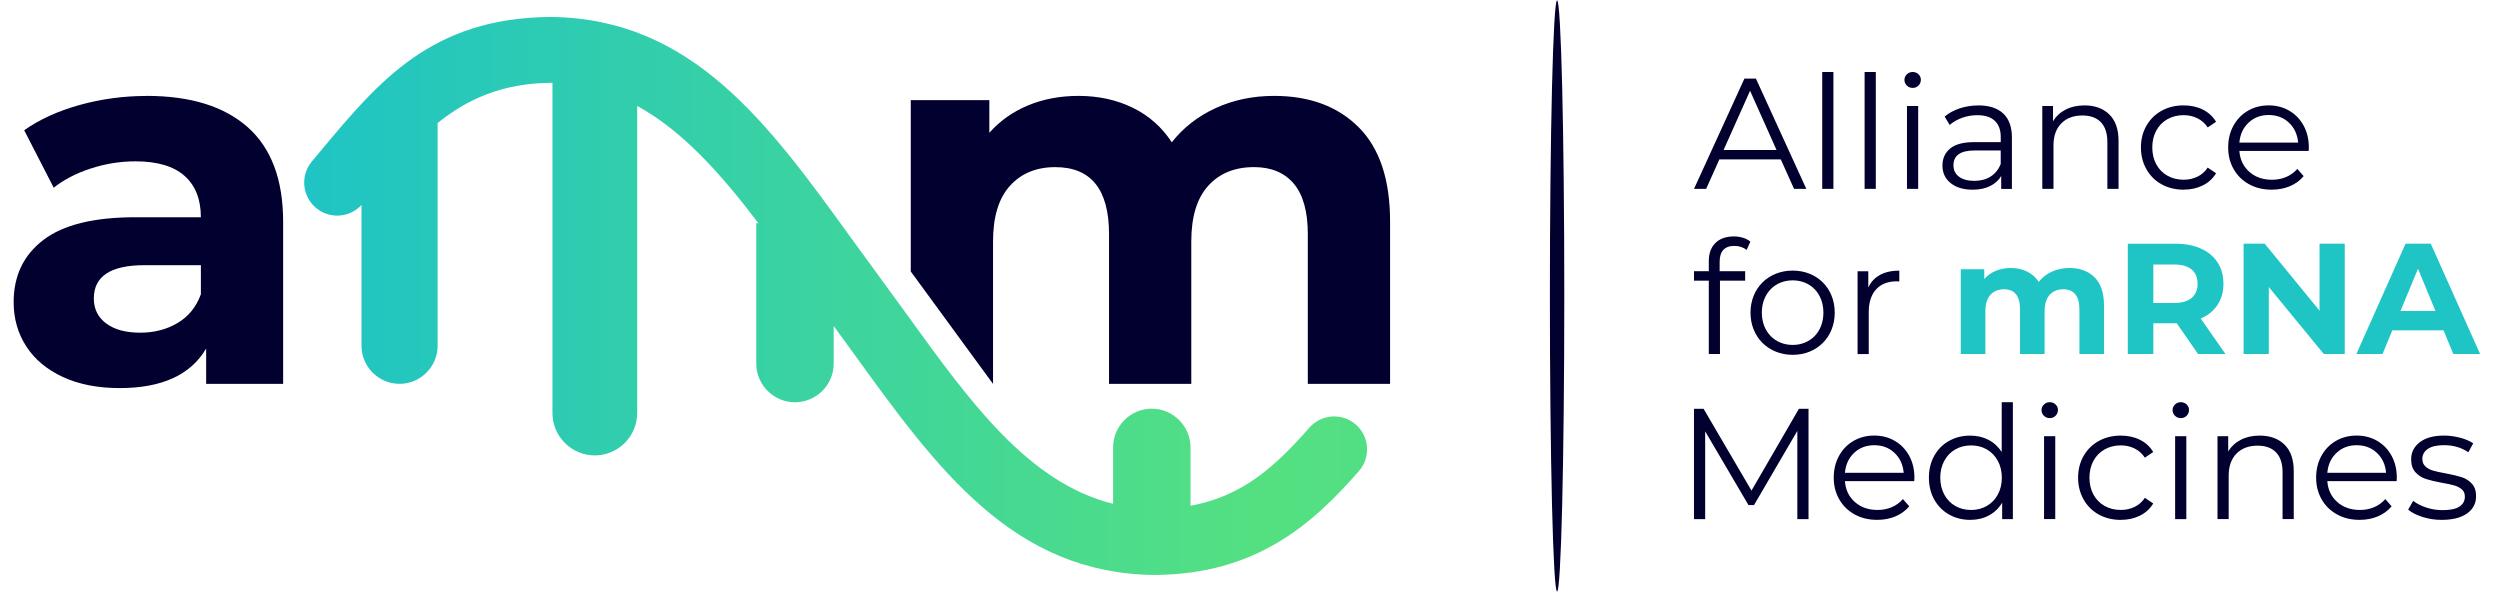<svg xmlns="http://www.w3.org/2000/svg" xmlns:xlink="http://www.w3.org/1999/xlink" id="Layer_1" data-name="Layer 1" viewBox="0 0 1191 282"><defs><style>      .cls-1 {        fill: url(#linear-gradient);      }      .cls-1, .cls-2 {        fill-rule: evenodd;      }      .cls-3, .cls-2 {        fill: #01002e;      }      .cls-4 {        fill: #1fc4c4;      }    </style><linearGradient id="linear-gradient" x1="651.27" y1="141" x2="144.91" y2="141" gradientUnits="userSpaceOnUse"><stop offset="0" stop-color="#52df83"></stop><stop offset=".1" stop-color="#54e081"></stop><stop offset="1" stop-color="#1fc4c4"></stop></linearGradient></defs><path class="cls-1" d="m548.72,194.7c10.14,0,18.45,8.3,18.45,18.45v27.8c9.75-1.81,18.05-5.08,25.38-9.4,11.69-6.87,21.58-16.78,31.24-27.81,5.7-6.51,15.63-7.18,22.14-1.48,6.51,5.7,7.18,15.63,1.48,22.14-11.56,13.2-23.67,25.22-38.98,34.22-15.72,9.26-34.31,15.07-58.14,15.29h-.24c-67.54-.64-103.7-50.64-143.5-105.73l-9.37-12.85v17.86c0,10.15-8.31,18.45-18.45,18.45s-18.45-8.3-18.45-18.45v-66.85h1.04c-17.9-23.56-36.09-44-57.76-55.88v146.31c0,11.1-9.08,20.19-20.19,20.19s-20.18-9.08-20.18-20.19V39.49c-.34,0-.69-.02-1.04-.03-23.04.25-39.62,7.83-53.67,19.15v106.12c0,9.97-8.15,18.13-18.13,18.13s-18.13-8.15-18.13-18.13v-67.11c-5.64,6.17-15.21,6.85-21.68,1.43-6.65-5.57-7.53-15.5-1.96-22.15l4.32-5.17c27.7-33.16,52.69-63.12,109.14-63.65h.24c67.54.64,103.7,50.64,143.5,105.73l26.21,35.94c30.18,41.82,57.98,80.27,98.29,90.26v-26.87c0-10.15,8.29-18.45,18.45-18.45h0Z"></path><path class="cls-3" d="m69.82,45.68c20.94,0,37.01,4.99,48.23,14.95,11.22,9.97,16.84,25.01,16.84,45.11v77.13h-36.68v-16.83c-7.37,12.56-21.1,18.84-41.21,18.84-10.39,0-19.39-1.76-27.01-5.27-7.63-3.52-13.45-8.38-17.46-14.58-4.02-6.19-6.03-13.22-6.03-21.1,0-12.56,4.74-22.45,14.2-29.65,9.46-7.2,24.08-10.79,43.83-10.79h31.16c0-8.55-2.6-15.13-7.8-19.73-5.19-4.59-12.97-6.9-23.36-6.9-7.2,0-14.27,1.13-21.22,3.39-6.96,2.26-12.87,5.32-17.72,9.17l-14.07-27.37c7.37-5.2,16.21-9.21,26.51-12.07,10.31-2.84,20.9-4.27,31.79-4.27h0Zm-3.02,112.81c6.7,0,12.65-1.55,17.84-4.64,5.19-3.09,8.88-7.66,11.06-13.7v-13.82h-26.89c-16.08,0-24.11,5.29-24.11,15.83,0,5.04,1.96,9.01,5.9,11.94,3.93,2.93,9.33,4.39,16.2,4.39h0Z"></path><path class="cls-3" d="m606.96,45.68c16.91,0,30.36,4.99,40.32,14.95,9.96,9.97,14.95,24.92,14.95,44.85v77.39h-39.19v-71.35c0-10.72-2.23-18.72-6.65-23.99-4.44-5.27-10.77-7.92-18.97-7.92-9.21,0-16.5,2.98-21.86,8.93-5.36,5.94-8.03,14.77-8.03,26.51v67.83h-39.19v-71.35c0-21.27-8.55-31.91-25.62-31.91-9.05,0-16.25,2.98-21.61,8.93-5.36,5.94-8.03,14.77-8.03,26.51v67.83l-39.19-53.57V47.69h37.43v15.58c5.02-5.69,11.18-10.04,18.47-13.07,7.28-3.01,15.28-4.52,23.99-4.52,9.55,0,18.16,1.89,25.87,5.65,7.7,3.77,13.9,9.26,18.59,16.46,5.52-7.03,12.52-12.47,20.97-16.33,8.46-3.86,17.72-5.78,27.77-5.78h0Z"></path><path class="cls-3" d="m848.37,75.95h-29.27l-6.3,14.04h-5.78l24.02-52.54h5.48l24.02,52.54h-5.85l-6.31-14.04h0Zm-2.03-4.5l-12.61-28.22-12.61,28.22h25.22Zm21.77-37.15h5.33v55.69h-5.33v-55.69h0Zm20.19,0h5.33v55.69h-5.33v-55.69h0Zm20.19,16.21h5.33v39.48h-5.33v-39.48h0Zm2.7-8.63c-1.1,0-2.03-.38-2.78-1.13-.75-.75-1.13-1.65-1.13-2.7s.38-1.88,1.13-2.63c.75-.75,1.68-1.13,2.78-1.13s2.03.36,2.78,1.09c.75.73,1.13,1.59,1.13,2.59,0,1.1-.37,2.03-1.13,2.78-.75.75-1.68,1.13-2.78,1.13h0Zm31.3,8.33c5.15,0,9.11,1.29,11.86,3.87,2.75,2.58,4.13,6.39,4.13,11.45v24.47h-5.1v-6.16c-1.2,2.05-2.96,3.65-5.29,4.8-2.33,1.15-5.09,1.73-8.29,1.73-4.4,0-7.91-1.05-10.51-3.15-2.6-2.1-3.9-4.88-3.9-8.33s1.21-6.06,3.64-8.11c2.43-2.05,6.29-3.08,11.6-3.08h12.53v-2.4c0-3.4-.95-5.99-2.85-7.77-1.9-1.78-4.68-2.66-8.33-2.66-2.5,0-4.9.41-7.21,1.24-2.3.83-4.28,1.96-5.93,3.42l-2.4-3.98c2-1.7,4.4-3.01,7.21-3.94,2.8-.92,5.75-1.39,8.86-1.39h0Zm-1.88,35.95c3,0,5.58-.69,7.73-2.06,2.15-1.38,3.75-3.36,4.8-5.97v-6.45h-12.38c-6.76,0-10.13,2.35-10.13,7.05,0,2.3.88,4.12,2.63,5.44,1.75,1.32,4.2,1.99,7.36,1.99h0Zm52.46-35.95c4.95,0,8.89,1.44,11.82,4.32,2.93,2.88,4.39,7.07,4.39,12.57v22.89h-5.33v-22.37c0-4.1-1.03-7.23-3.08-9.38-2.05-2.15-4.98-3.23-8.78-3.23-4.25,0-7.62,1.26-10.1,3.79-2.48,2.53-3.71,6.02-3.71,10.47v20.72h-5.33v-39.48h5.1v7.28c1.45-2.4,3.47-4.27,6.04-5.59,2.58-1.33,5.57-1.99,8.97-1.99h0Zm47.21,40.15c-3.9,0-7.39-.85-10.47-2.55-3.08-1.7-5.49-4.09-7.24-7.17-1.75-3.08-2.63-6.54-2.63-10.4s.88-7.31,2.63-10.36c1.75-3.05,4.16-5.43,7.24-7.13,3.08-1.7,6.57-2.55,10.47-2.55,3.4,0,6.44.66,9.12,1.99,2.68,1.33,4.79,3.26,6.34,5.82l-3.98,2.7c-1.3-1.95-2.95-3.42-4.95-4.39-2-.98-4.18-1.46-6.53-1.46-2.85,0-5.42.64-7.69,1.91-2.28,1.28-4.05,3.09-5.33,5.44-1.28,2.35-1.91,5.03-1.91,8.03s.64,5.74,1.91,8.07c1.28,2.33,3.05,4.13,5.33,5.4,2.28,1.28,4.84,1.91,7.69,1.91,2.35,0,4.53-.47,6.53-1.43,2-.95,3.65-2.4,4.95-4.35l3.98,2.7c-1.55,2.55-3.68,4.49-6.38,5.82-2.7,1.33-5.73,1.99-9.08,1.99h0Zm59.59-18.46h-33.03c.3,4.1,1.88,7.42,4.73,9.94,2.85,2.53,6.46,3.79,10.81,3.79,2.45,0,4.7-.44,6.75-1.31,2.05-.87,3.83-2.16,5.33-3.86l3,3.45c-1.75,2.1-3.94,3.7-6.57,4.8-2.63,1.1-5.52,1.65-8.67,1.65-4.05,0-7.64-.86-10.77-2.59-3.13-1.73-5.57-4.12-7.32-7.17-1.75-3.05-2.63-6.51-2.63-10.36s.84-7.31,2.51-10.36c1.68-3.05,3.98-5.43,6.91-7.13,2.93-1.7,6.22-2.55,9.87-2.55s6.93.85,9.83,2.55c2.9,1.7,5.18,4.06,6.83,7.09,1.65,3.03,2.48,6.49,2.48,10.4l-.07,1.65h0Zm-19.07-17.11c-3.8,0-6.99,1.21-9.57,3.64-2.58,2.43-4.04,5.59-4.39,9.49h28c-.35-3.9-1.81-7.07-4.39-9.49-2.58-2.43-5.79-3.64-9.65-3.64h0Z"></path><path class="cls-3" d="m861.58,194.76v52.54h-5.33v-42.03l-20.64,35.35h-2.63l-20.64-35.13v41.81h-5.33v-52.54h4.58l22.82,38.96,22.59-38.96h4.58Zm50.36,34.45h-33.02c.3,4.1,1.87,7.42,4.73,9.94,2.85,2.53,6.45,3.79,10.81,3.79,2.45,0,4.7-.44,6.76-1.31,2.05-.88,3.83-2.16,5.33-3.87l3,3.45c-1.75,2.1-3.94,3.7-6.57,4.8-2.63,1.1-5.52,1.65-8.67,1.65-4.05,0-7.64-.86-10.77-2.59-3.13-1.73-5.57-4.12-7.32-7.17-1.75-3.05-2.63-6.5-2.63-10.36s.84-7.31,2.51-10.36c1.68-3.05,3.98-5.43,6.91-7.13,2.93-1.7,6.22-2.55,9.87-2.55s6.93.85,9.83,2.55c2.9,1.7,5.18,4.06,6.83,7.09,1.65,3.03,2.48,6.49,2.48,10.39l-.08,1.65h0Zm-19.06-17.11c-3.8,0-6.99,1.21-9.57,3.64-2.58,2.43-4.04,5.59-4.39,9.49h28c-.35-3.9-1.81-7.07-4.39-9.49-2.58-2.43-5.79-3.64-9.64-3.64h0Zm66.05-20.49v55.69h-5.1v-7.81c-1.6,2.65-3.72,4.68-6.34,6.08-2.63,1.4-5.59,2.1-8.89,2.1-3.7,0-7.06-.85-10.06-2.55-3-1.7-5.35-4.08-7.06-7.13-1.7-3.05-2.55-6.53-2.55-10.43s.85-7.38,2.55-10.43c1.7-3.05,4.05-5.42,7.06-7.09,3-1.68,6.35-2.51,10.06-2.51,3.2,0,6.09.66,8.67,1.99,2.58,1.33,4.69,3.27,6.34,5.82v-23.72h5.33Zm-19.89,51.34c2.75,0,5.24-.64,7.47-1.91,2.23-1.28,3.98-3.09,5.25-5.44,1.28-2.35,1.91-5.03,1.91-8.03s-.64-5.68-1.91-8.03c-1.28-2.35-3.03-4.16-5.25-5.44-2.23-1.28-4.71-1.91-7.47-1.91s-5.32.64-7.54,1.91c-2.23,1.28-3.98,3.09-5.25,5.44-1.28,2.35-1.91,5.03-1.91,8.03s.64,5.68,1.91,8.03c1.28,2.35,3.03,4.17,5.25,5.44,2.23,1.28,4.74,1.91,7.54,1.91h0Zm34.75-35.13h5.33v39.48h-5.33v-39.48h0Zm2.7-8.63c-1.1,0-2.03-.38-2.78-1.13-.75-.75-1.13-1.65-1.13-2.7s.38-1.88,1.13-2.63c.75-.75,1.68-1.13,2.78-1.13s2.03.36,2.78,1.09c.75.73,1.13,1.59,1.13,2.59,0,1.1-.38,2.03-1.13,2.78-.75.75-1.68,1.13-2.78,1.13h0Zm33.85,48.49c-3.9,0-7.39-.85-10.47-2.55-3.08-1.7-5.49-4.09-7.24-7.17-1.75-3.08-2.63-6.54-2.63-10.4s.88-7.31,2.63-10.36c1.75-3.05,4.17-5.43,7.24-7.13,3.08-1.7,6.57-2.55,10.47-2.55,3.4,0,6.44.66,9.12,1.99,2.68,1.33,4.79,3.27,6.34,5.82l-3.98,2.7c-1.3-1.95-2.95-3.42-4.95-4.39-2-.98-4.18-1.46-6.53-1.46-2.85,0-5.42.64-7.69,1.91-2.28,1.28-4.05,3.09-5.33,5.44-1.28,2.35-1.91,5.03-1.91,8.03s.64,5.74,1.91,8.07c1.28,2.33,3.05,4.13,5.33,5.4,2.28,1.28,4.84,1.91,7.69,1.91,2.35,0,4.53-.48,6.53-1.43,2-.95,3.65-2.4,4.95-4.35l3.98,2.7c-1.55,2.55-3.68,4.49-6.38,5.82-2.7,1.33-5.73,1.99-9.08,1.99h0Zm25.89-39.86h5.33v39.48h-5.33v-39.48h0Zm2.7-8.63c-1.1,0-2.03-.38-2.78-1.13-.75-.75-1.13-1.65-1.13-2.7s.38-1.88,1.13-2.63c.75-.75,1.68-1.13,2.78-1.13s2.03.36,2.78,1.09c.75.73,1.13,1.59,1.13,2.59,0,1.1-.37,2.03-1.13,2.78-.75.75-1.68,1.13-2.78,1.13h0Zm37.6,8.33c4.95,0,8.89,1.44,11.82,4.31,2.93,2.88,4.39,7.07,4.39,12.57v22.89h-5.33v-22.37c0-4.1-1.03-7.23-3.08-9.38-2.05-2.15-4.98-3.23-8.78-3.23-4.25,0-7.62,1.26-10.1,3.79-2.48,2.53-3.71,6.02-3.71,10.47v20.72h-5.33v-39.48h5.1v7.28c1.45-2.4,3.47-4.27,6.04-5.59,2.58-1.33,5.57-1.99,8.97-1.99h0Zm65.22,21.69h-33.02c.3,4.1,1.88,7.42,4.73,9.94,2.85,2.53,6.45,3.79,10.81,3.79,2.45,0,4.7-.44,6.76-1.31,2.05-.88,3.83-2.16,5.33-3.87l3,3.45c-1.75,2.1-3.94,3.7-6.57,4.8-2.63,1.1-5.52,1.65-8.67,1.65-4.05,0-7.64-.86-10.77-2.59-3.13-1.73-5.57-4.12-7.32-7.17-1.75-3.05-2.63-6.5-2.63-10.36s.84-7.31,2.51-10.36c1.68-3.05,3.98-5.43,6.91-7.13,2.93-1.7,6.22-2.55,9.87-2.55s6.93.85,9.83,2.55c2.9,1.7,5.18,4.06,6.83,7.09,1.65,3.03,2.48,6.49,2.48,10.39l-.08,1.65h0Zm-19.06-17.11c-3.8,0-6.99,1.21-9.57,3.64-2.58,2.43-4.04,5.59-4.39,9.49h28c-.35-3.9-1.81-7.07-4.39-9.49-2.58-2.43-5.79-3.64-9.64-3.64h0Zm40.61,35.58c-3.2,0-6.27-.46-9.19-1.39-2.93-.93-5.22-2.09-6.87-3.49l2.4-4.2c1.65,1.3,3.73,2.36,6.23,3.19,2.5.83,5.1,1.24,7.81,1.24,3.6,0,6.27-.56,7.99-1.69,1.73-1.13,2.59-2.71,2.59-4.77,0-1.45-.48-2.59-1.43-3.42-.95-.83-2.15-1.45-3.6-1.88-1.45-.43-3.38-.84-5.78-1.24-3.2-.6-5.78-1.21-7.73-1.84-1.95-.63-3.61-1.69-4.99-3.19-1.38-1.5-2.06-3.58-2.06-6.23,0-3.3,1.38-6,4.13-8.11,2.75-2.1,6.58-3.15,11.48-3.15,2.55,0,5.1.34,7.66,1.01,2.55.67,4.65,1.56,6.3,2.66l-2.33,4.28c-3.25-2.25-7.13-3.38-11.63-3.38-3.4,0-5.97.6-7.69,1.8-1.73,1.2-2.59,2.78-2.59,4.73,0,1.5.49,2.7,1.46,3.6.98.9,2.19,1.56,3.64,1.99,1.45.43,3.45.86,6.01,1.31,3.15.6,5.68,1.2,7.58,1.8,1.9.6,3.53,1.63,4.88,3.08,1.35,1.45,2.03,3.45,2.03,6.01,0,3.45-1.44,6.19-4.32,8.22-2.88,2.03-6.87,3.04-11.97,3.04h0Z"></path><path class="cls-2" d="m741.8.19c1.89,0,3.43,63.04,3.43,140.81s-1.54,140.81-3.43,140.81-3.43-63.04-3.43-140.81S739.91.19,741.8.19h0Z"></path><g><path class="cls-4" d="m985.83,127.67c5.05,0,9.07,1.49,12.05,4.47,2.98,2.98,4.47,7.44,4.47,13.4v23.12h-11.71v-21.32c0-3.2-.66-5.59-1.99-7.17-1.33-1.58-3.22-2.36-5.67-2.36-2.75,0-4.93.89-6.53,2.66-1.6,1.78-2.4,4.42-2.4,7.92v20.27h-11.71v-21.32c0-6.35-2.55-9.53-7.66-9.53-2.7,0-4.85.89-6.45,2.66-1.6,1.78-2.4,4.42-2.4,7.92v20.27h-11.71v-40.38h11.18v4.65c1.5-1.7,3.34-3,5.52-3.9,2.18-.9,4.57-1.35,7.17-1.35,2.85,0,5.43.56,7.73,1.69,2.3,1.13,4.15,2.77,5.55,4.92,1.65-2.1,3.74-3.73,6.27-4.88,2.53-1.15,5.29-1.73,8.29-1.73h0Zm61.32,40.98l-10.13-14.64h-11.18v14.64h-12.16v-52.54h22.74c4.65,0,8.69.78,12.12,2.33,3.43,1.55,6.07,3.75,7.92,6.61,1.85,2.85,2.78,6.23,2.78,10.13s-.94,7.27-2.82,10.09c-1.87,2.83-4.54,4.99-7.99,6.49l11.78,16.89h-13.06Zm-.22-33.48c0-2.95-.95-5.22-2.85-6.79-1.9-1.58-4.68-2.36-8.33-2.36h-9.91v18.32h9.91c3.65,0,6.43-.8,8.33-2.4,1.9-1.6,2.85-3.85,2.85-6.75h0Zm70.1-19.07v52.54h-9.98l-26.19-31.9v31.9h-12.01v-52.54h10.06l26.12,31.9v-31.9h12.01Zm47.06,41.28h-24.39l-4.65,11.26h-12.46l23.42-52.54h12.01l23.49,52.54h-12.76l-4.65-11.26h0Zm-3.83-9.23l-8.33-20.12-8.33,20.12h16.66Z"></path><g><path class="cls-3" d="m819.24,124.56v4.65h12.15v4.5h-12v34.95h-5.32v-34.95h-7.05v-4.5h7.05v-4.88c0-7.05,4.2-11.7,11.93-11.7,2.93,0,5.92.83,7.88,2.48l-1.8,3.98c-1.5-1.28-3.6-1.95-5.85-1.95-4.58,0-6.98,2.55-6.98,7.43Z"></path><path class="cls-3" d="m833.94,148.94c0-11.7,8.55-20.03,20.1-20.03s20.03,8.33,20.03,20.03-8.48,20.1-20.03,20.1-20.1-8.4-20.1-20.1Zm34.73,0c0-9.23-6.23-15.38-14.63-15.38s-14.7,6.15-14.7,15.38,6.3,15.38,14.7,15.38,14.63-6.15,14.63-15.38Z"></path><path class="cls-3" d="m904.83,128.91v5.18c-.45,0-.9-.07-1.28-.07-8.25,0-13.28,5.25-13.28,14.55v20.1h-5.32v-39.45h5.1v7.73c2.47-5.25,7.5-8.03,14.78-8.03Z"></path></g></g></svg>